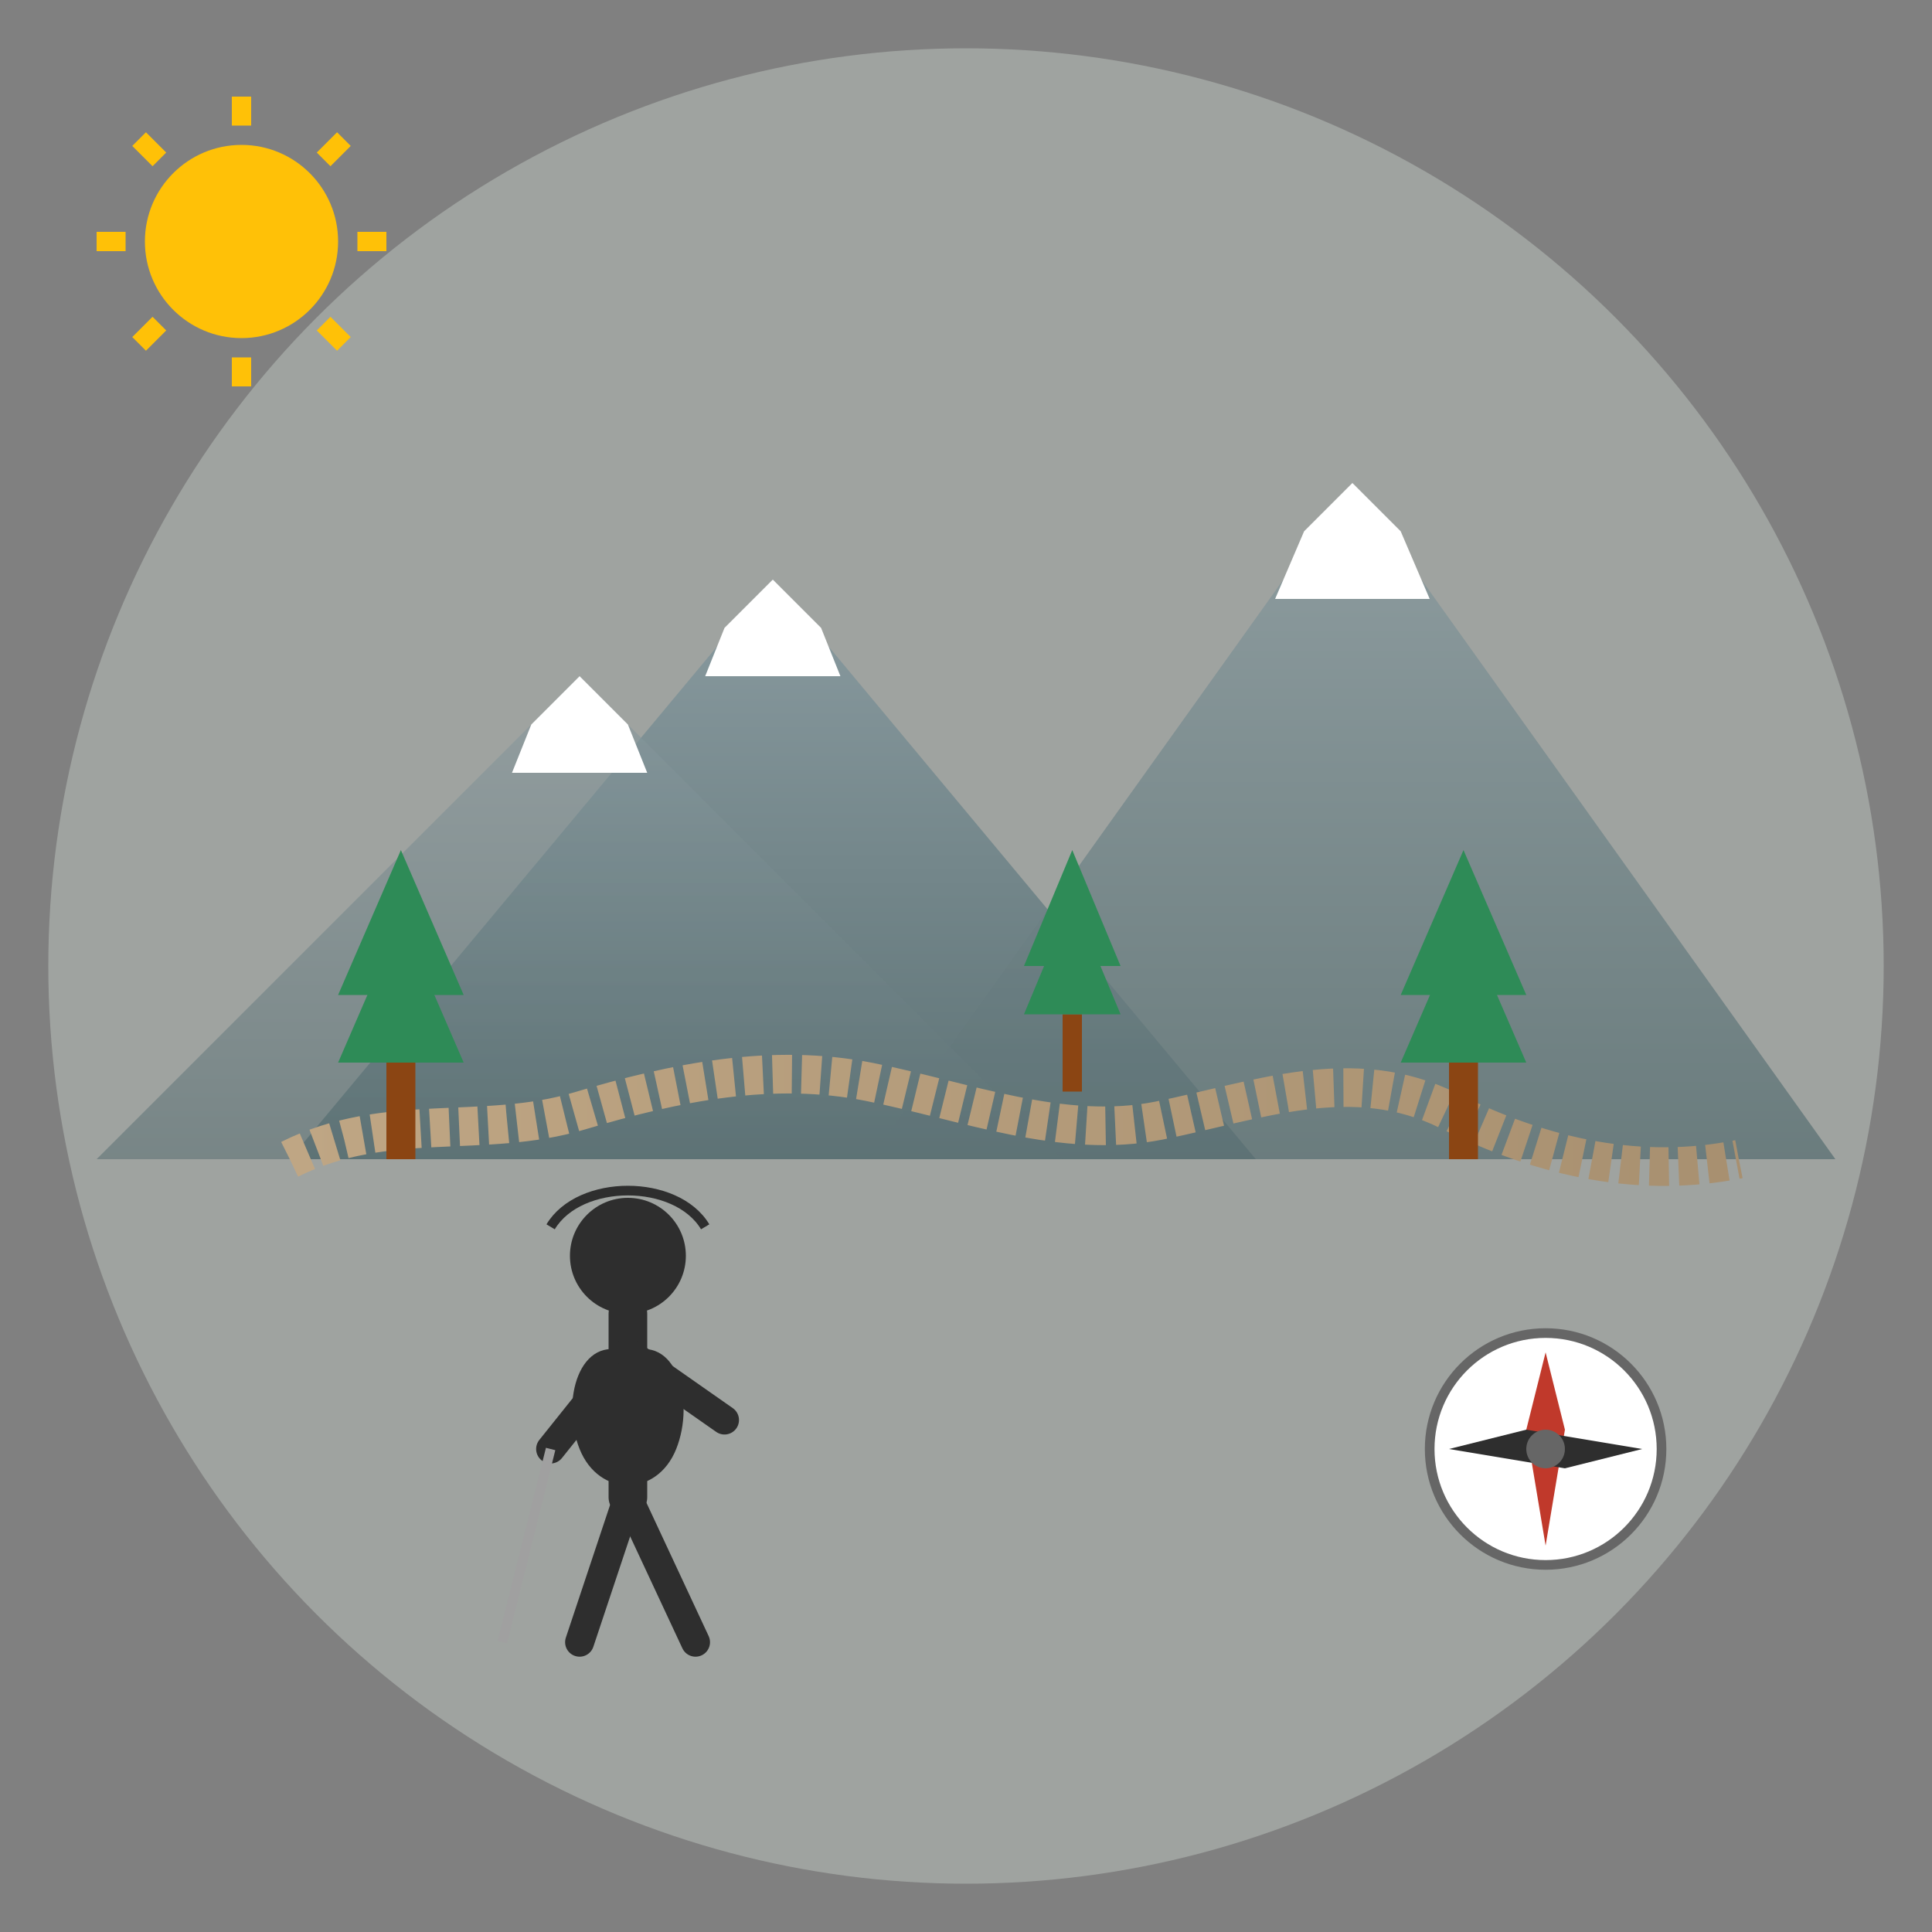 <svg xmlns="http://www.w3.org/2000/svg" width="200" height="200" viewBox="0 0 200 200">
  <rect x="0" y="0" width="200" height="200" fill="#808080" stroke="none"/>
  <defs>
    <linearGradient id="mountain-gradient" x1="0%" y1="0%" x2="0%" y2="100%">
      <stop offset="0%" stop-color="#8A9BA0" />
      <stop offset="100%" stop-color="#5D7275" />
    </linearGradient>
    <linearGradient id="trail-gradient" x1="0%" y1="0%" x2="100%" y2="0%">
      <stop offset="0%" stop-color="#BFA684" />
      <stop offset="100%" stop-color="#A89070" />
    </linearGradient>
  </defs>
  
  <!-- Background Circle -->
  <circle cx="100" cy="100" r="95" fill="#E8F5E9" opacity="0.3" />
  
  <!-- Mountains -->
  <path d="M 30,120 L 80,60 L 130,120 Z" fill="url(#mountain-gradient)" />
  <path d="M 90,120 L 140,50 L 190,120 Z" fill="url(#mountain-gradient)" opacity="0.8" />
  <path d="M 10,120 L 60,70 L 110,120 Z" fill="url(#mountain-gradient)" opacity="0.6" />
  
  <!-- Mountain Snow Caps -->
  <path d="M 75,65 L 80,60 L 85,65 L 87,70 L 73,70 Z" fill="white" />
  <path d="M 135,55 L 140,50 L 145,55 L 148,62 L 132,62 Z" fill="white" />
  <path d="M 55,75 L 60,70 L 65,75 L 67,80 L 53,80 Z" fill="white" />
  
  <!-- Hiking Trail -->
  <path d="M 30,120 
           C 40,115 50,118 60,115 
           C 70,112 80,110 90,112 
           C 100,114 110,118 120,116 
           C 130,114 140,110 150,115 
           C 160,120 170,122 180,120" 
        fill="none" stroke="url(#trail-gradient)" stroke-width="4" stroke-dasharray="2,1" />
  
  <!-- Hiker Silhouette -->
  <g fill="#2E2E2E">
    <!-- Head -->
    <circle cx="65" cy="130" r="6" />
    
    <!-- Torso -->
    <path d="M 65,136 L 65,155" stroke="#2E2E2E" stroke-width="4" stroke-linecap="round" />
    
    <!-- Backpack -->
    <path d="M 65,140 C 70,138 72,145 70,150 C 68,155 62,155 60,150 C 58,145 60,138 65,140 Z" />
    
    <!-- Arms -->
    <path d="M 65,140 L 57,150" stroke="#2E2E2E" stroke-width="3" stroke-linecap="round" />
    <path d="M 65,140 L 75,147" stroke="#2E2E2E" stroke-width="3" stroke-linecap="round" />
    
    <!-- Hiking Pole -->
    <line x1="57" y1="150" x2="52" y2="170" stroke="#A0A0A0" stroke-width="1" />
    
    <!-- Legs -->
    <path d="M 65,155 L 60,170" stroke="#2E2E2E" stroke-width="3" stroke-linecap="round" />
    <path d="M 65,155 L 72,170" stroke="#2E2E2E" stroke-width="3" stroke-linecap="round" />
    
    <!-- Hat -->
    <path d="M 57,127 C 60,122 70,122 73,127" fill="none" stroke="#2E2E2E" stroke-width="1" />
  </g>
  
  <!-- Trees -->
  <g>
    <!-- Tree 1 -->
    <rect x="40" y="110" width="3" height="10" fill="#8B4513" />
    <path d="M 35,110 L 41.5,95 L 48,110 Z" fill="#2E8B57" />
    <path d="M 35,103 L 41.5,88 L 48,103 Z" fill="#2E8B57" />
    
    <!-- Tree 2 -->
    <rect x="150" y="110" width="3" height="10" fill="#8B4513" />
    <path d="M 145,110 L 151.5,95 L 158,110 Z" fill="#2E8B57" />
    <path d="M 145,103 L 151.5,88 L 158,103 Z" fill="#2E8B57" />
    
    <!-- Tree 3 -->
    <rect x="110" y="105" width="2" height="8" fill="#8B4513" />
    <path d="M 106,105 L 111,93 L 116,105 Z" fill="#2E8B57" />
    <path d="M 106,100 L 111,88 L 116,100 Z" fill="#2E8B57" />
  </g>
  
  <!-- Compass Rose -->
  <g transform="translate(160, 150)">
    <circle cx="0" cy="0" r="12" fill="white" stroke="#666" stroke-width="1" />
    <path d="M 0,-10 L 2,-2 L 0,10 L -2,-2 Z" fill="#C0392B" />
    <path d="M 10,0 L 2,2 L -10,0 L -2,-2 Z" fill="#2E2E2E" />
    <circle cx="0" cy="0" r="2" fill="#666" />
  </g>
  
  <!-- Sun -->
  <g transform="translate(25, 25)">
    <circle cx="0" cy="0" r="10" fill="#FFC107" />
    <line x1="0" y1="-15" x2="0" y2="-12" stroke="#FFC107" stroke-width="2" />
    <line x1="0" y1="12" x2="0" y2="15" stroke="#FFC107" stroke-width="2" />
    <line x1="-15" y1="0" x2="-12" y2="0" stroke="#FFC107" stroke-width="2" />
    <line x1="12" y1="0" x2="15" y2="0" stroke="#FFC107" stroke-width="2" />
    <line x1="-10.6" y1="-10.6" x2="-8.5" y2="-8.5" stroke="#FFC107" stroke-width="2" />
    <line x1="8.5" y1="8.5" x2="10.6" y2="10.6" stroke="#FFC107" stroke-width="2" />
    <line x1="-10.6" y1="10.6" x2="-8.5" y2="8.5" stroke="#FFC107" stroke-width="2" />
    <line x1="8.5" y1="-8.5" x2="10.6" y2="-10.6" stroke="#FFC107" stroke-width="2" />
  </g>
</svg>
